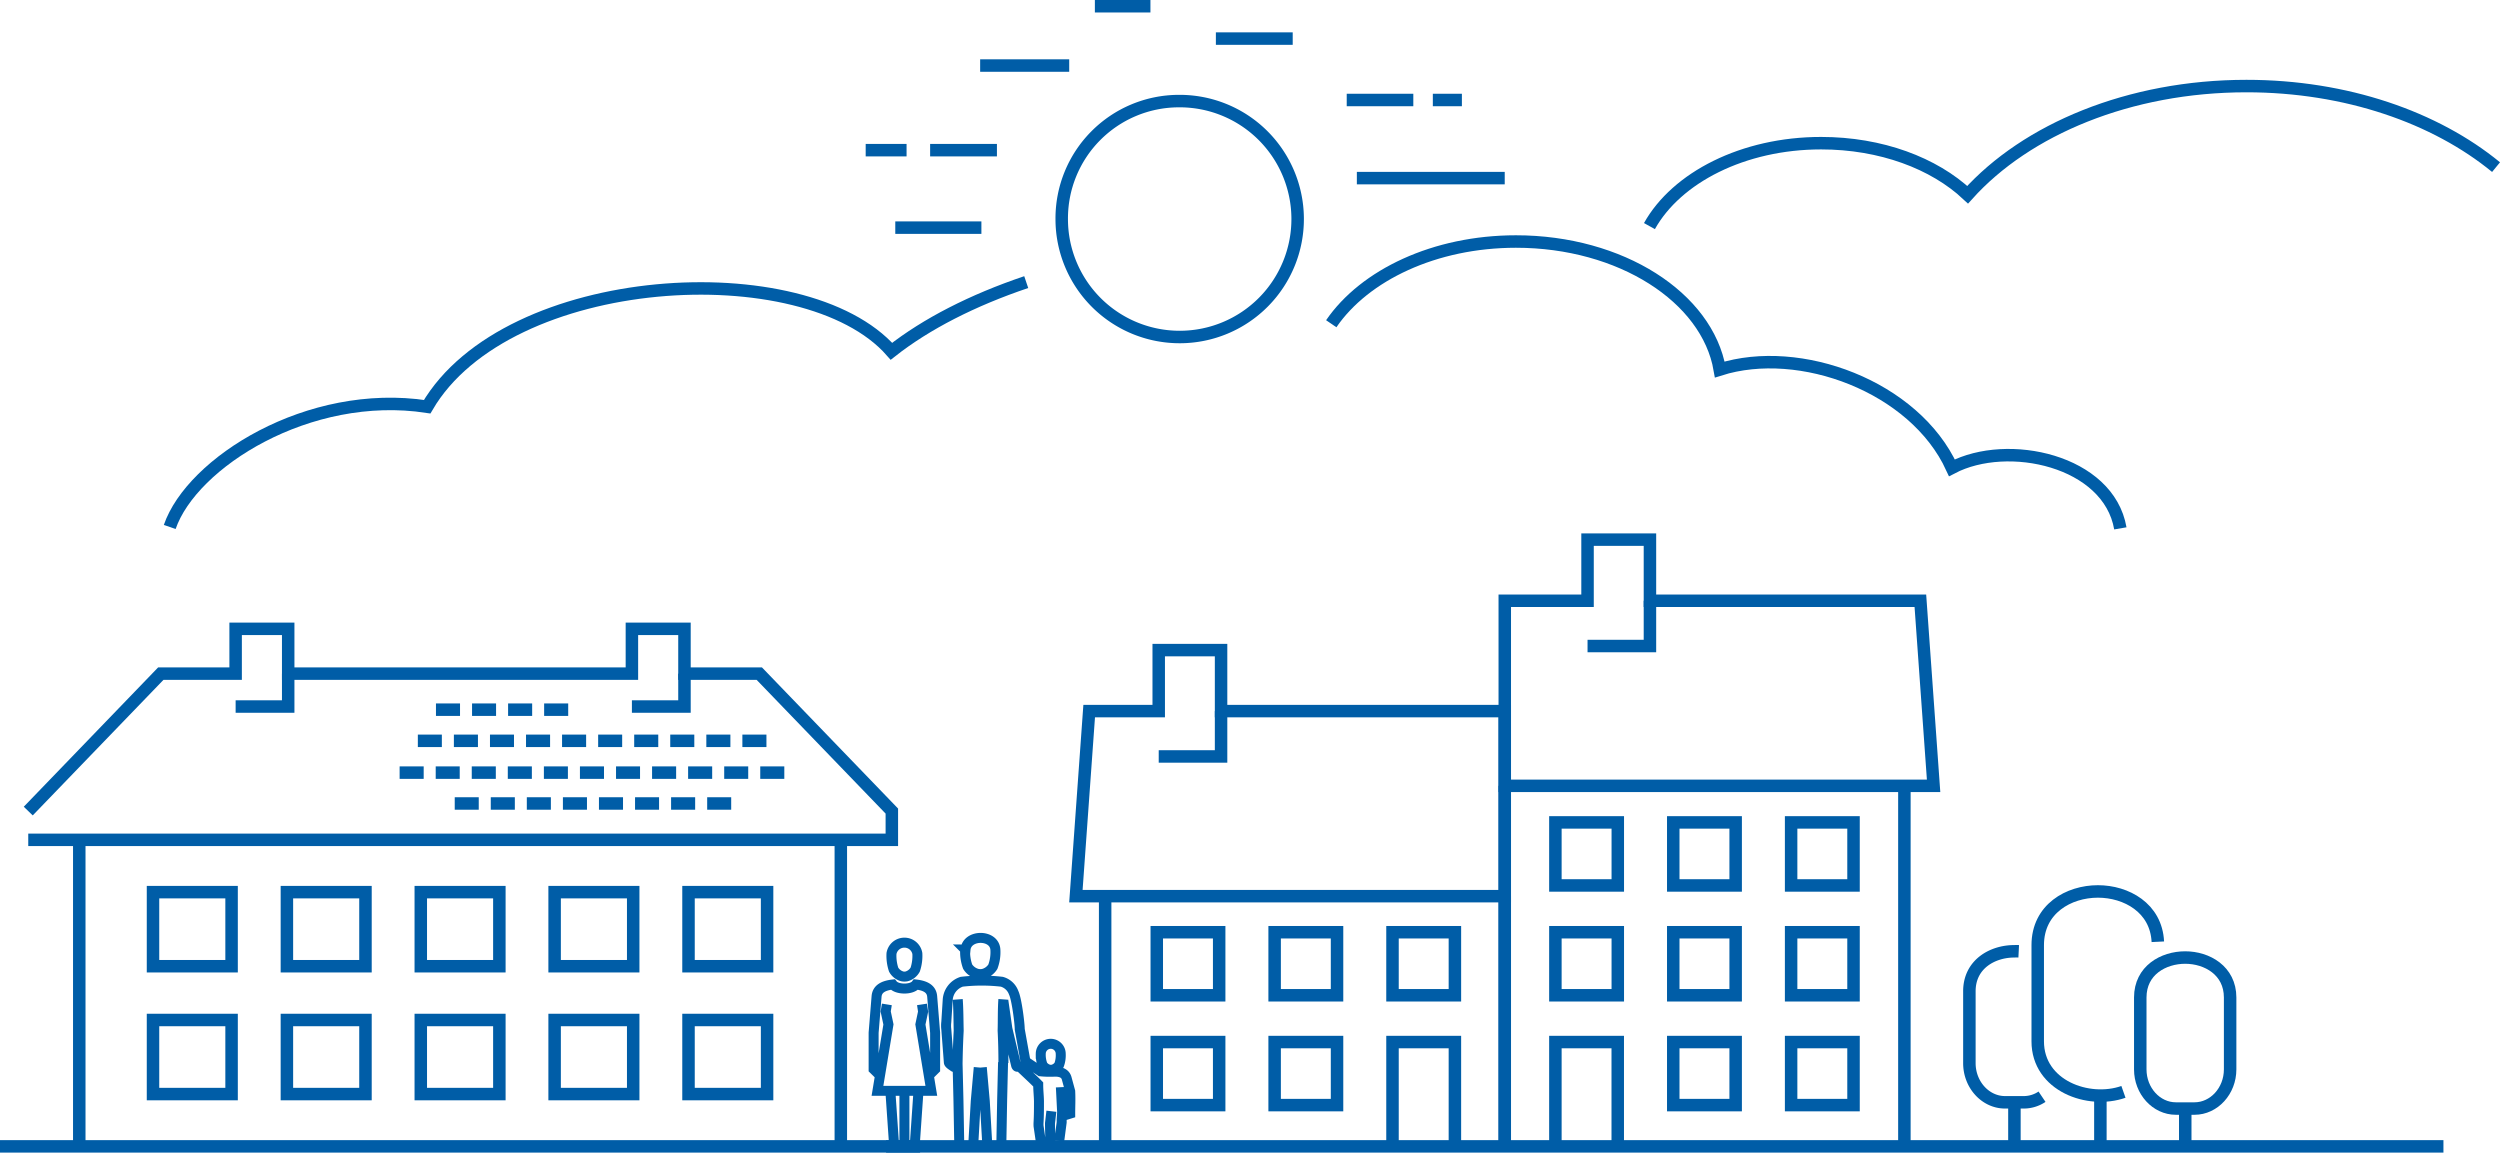 <svg id="Слой_1" data-name="Слой 1" xmlns="http://www.w3.org/2000/svg" viewBox="0 0 500.79 230.89"><defs><style>.cls-1,.cls-2{fill:none;stroke:#005da7;stroke-miterlimit:22.93;}.cls-1{stroke-width:2.5px;}.cls-2{stroke-width:2px;}</style></defs><path class="cls-1" d="M409.05,219.69a6.58,6.58,0,0,1-3.65,1.12h-3.76c-3.92,0-7.14-3.53-7.14-7.84V198.56c0-5.44,4.65-8,9-8a8.64,8.64,0,0,1,.88,0"/><path class="cls-1" d="M425.36,218.72c-7,2.46-17.17-1.21-17.17-10.12V189.32c0-7.27,6.21-10.75,12.06-10.75,5.66,0,11.67,3.27,12,10.08"/><path class="cls-1" d="M435.86,222.06c-3.92,0-7.13-3.53-7.13-7.84V199.81c0-5.44,4.64-8,9-8s9,2.6,9,8v14.41c0,4.31-3.22,7.84-7.14,7.84Z"/><line class="cls-1" x1="403.52" y1="220.81" x2="403.52" y2="229.53"/><line class="cls-1" x1="420.74" y1="219.47" x2="420.74" y2="229.58"/><line class="cls-1" x1="437.74" y1="222.06" x2="437.74" y2="229.64"/><line class="cls-1" x1="287.02" y1="20.03" x2="292.84" y2="20.03"/><line class="cls-1" x1="230.45" y1="1.25" x2="219.32" y2="1.25"/><line class="cls-1" x1="258.95" y1="7.73" x2="243.56" y2="7.73"/><line class="cls-1" x1="283.11" y1="20.03" x2="269.77" y2="20.03"/><line class="cls-1" x1="301.42" y1="35.68" x2="271.8" y2="35.68"/><line class="cls-1" x1="214.18" y1="13.13" x2="196.34" y2="13.13"/><line class="cls-1" x1="181.6" y1="30.08" x2="173.41" y2="30.08"/><line class="cls-1" x1="199.7" y1="30.08" x2="186.32" y2="30.08"/><line class="cls-1" x1="196.59" y1="45.6" x2="179.34" y2="45.6"/><path class="cls-1" d="M330.41,45.29c5.43-9.72,18.78-16.61,34.38-16.61,12,0,22.61,4,29.36,10.33C405.92,25.92,426.53,17.24,450,17.24c20,0,37.88,6.29,50,16.24"/><path class="cls-1" d="M266.67,64.85c6.68-9.75,20.74-16.47,37-16.47,21,0,38.31,11.18,40.83,25.64,16-5.08,39,3.36,46.5,19.69,11.18-5.85,31.39-1.46,33.74,12.13"/><path class="cls-1" d="M34,105.56C38.4,92.73,61.79,77.83,85.57,81.47c16.05-27.45,75.6-30.9,93-11.1,7-5.5,16.22-10.22,27-13.86"/><path class="cls-1" d="M236.05,20.25a23.63,23.63,0,1,1-23.37,23.63A23.5,23.5,0,0,1,236.05,20.25Z"/><rect class="cls-1" x="311.57" y="164.74" width="12.5" height="12.63"/><rect class="cls-1" x="335.18" y="164.74" width="12.5" height="12.63"/><rect class="cls-1" x="358.79" y="164.74" width="12.5" height="12.63"/><rect class="cls-1" x="311.57" y="186.74" width="12.5" height="12.63"/><rect class="cls-1" x="335.18" y="186.74" width="12.5" height="12.63"/><rect class="cls-1" x="358.79" y="186.74" width="12.5" height="12.63"/><rect class="cls-1" x="335.18" y="208.74" width="12.5" height="12.63"/><rect class="cls-1" x="358.79" y="208.74" width="12.5" height="12.63"/><rect class="cls-1" x="278.94" y="186.74" width="12.5" height="12.63"/><rect class="cls-1" x="255.33" y="186.74" width="12.5" height="12.63"/><rect class="cls-1" x="231.72" y="186.74" width="12.5" height="12.63"/><rect class="cls-1" x="255.33" y="208.74" width="12.5" height="12.63"/><rect class="cls-1" x="231.72" y="208.74" width="12.5" height="12.63"/><polyline class="cls-1" points="324.06 229.65 324.06 208.74 311.57 208.74 311.57 229.65"/><polyline class="cls-1" points="291.44 229.65 291.44 208.74 278.94 208.74 278.94 229.65"/><line class="cls-1" x1="177.5" y1="229.64" x2="489.46" y2="229.64"/><polyline class="cls-1" points="330.51 120.34 330.51 129.41 318.01 129.41"/><polyline class="cls-1" points="244.6 142.45 244.6 151.53 232.11 151.53"/><line class="cls-1" x1="301.43" y1="229.64" x2="301.43" y2="157.41"/><line class="cls-1" x1="381.48" y1="157.41" x2="381.48" y2="229.64"/><line class="cls-1" x1="301.43" y1="179.52" x2="301.43" y2="229.64"/><line class="cls-1" x1="221.38" y1="229.64" x2="221.38" y2="179.52"/><polygon class="cls-1" points="301.43 120.34 318.01 120.34 318.01 108.1 330.51 108.1 330.51 120.34 384.68 120.34 387.33 157.41 301.43 157.41 301.43 120.34"/><polygon class="cls-1" points="218.18 142.45 232.11 142.45 232.11 130.22 244.6 130.22 244.6 142.45 301.43 142.45 301.43 179.52 215.52 179.52 218.18 142.45"/><line class="cls-1" x1="95.9" y1="160.95" x2="91.09" y2="160.95"/><line class="cls-1" x1="103.13" y1="160.95" x2="98.31" y2="160.95"/><line class="cls-1" x1="110.35" y1="160.95" x2="105.53" y2="160.95"/><line class="cls-1" x1="117.58" y1="160.95" x2="112.76" y2="160.95"/><line class="cls-1" x1="124.8" y1="160.95" x2="119.98" y2="160.95"/><line class="cls-1" x1="132.02" y1="160.95" x2="127.21" y2="160.95"/><line class="cls-1" x1="139.25" y1="160.95" x2="134.43" y2="160.95"/><line class="cls-1" x1="146.47" y1="160.95" x2="141.66" y2="160.95"/><line class="cls-1" x1="92.15" y1="142.16" x2="87.33" y2="142.16"/><line class="cls-1" x1="99.37" y1="142.16" x2="94.56" y2="142.16"/><line class="cls-1" x1="106.6" y1="142.16" x2="101.78" y2="142.16"/><line class="cls-1" x1="113.82" y1="142.16" x2="109" y2="142.16"/><line class="cls-1" x1="88.51" y1="148.4" x2="83.7" y2="148.4"/><line class="cls-1" x1="95.74" y1="148.4" x2="90.92" y2="148.4"/><line class="cls-1" x1="102.96" y1="148.4" x2="98.15" y2="148.4"/><line class="cls-1" x1="110.19" y1="148.4" x2="105.37" y2="148.4"/><line class="cls-1" x1="117.41" y1="148.4" x2="112.59" y2="148.4"/><line class="cls-1" x1="124.63" y1="148.4" x2="119.82" y2="148.4"/><line class="cls-1" x1="131.86" y1="148.4" x2="127.04" y2="148.4"/><line class="cls-1" x1="139.08" y1="148.4" x2="134.26" y2="148.4"/><line class="cls-1" x1="146.31" y1="148.4" x2="141.49" y2="148.4"/><line class="cls-1" x1="153.53" y1="148.4" x2="148.71" y2="148.4"/><line class="cls-1" x1="84.87" y1="154.77" x2="80.05" y2="154.77"/><line class="cls-1" x1="92.09" y1="154.77" x2="87.28" y2="154.77"/><line class="cls-1" x1="99.32" y1="154.77" x2="94.5" y2="154.77"/><line class="cls-1" x1="106.54" y1="154.77" x2="101.72" y2="154.77"/><line class="cls-1" x1="113.76" y1="154.77" x2="108.95" y2="154.77"/><line class="cls-1" x1="120.99" y1="154.77" x2="116.17" y2="154.77"/><line class="cls-1" x1="128.21" y1="154.77" x2="123.4" y2="154.77"/><line class="cls-1" x1="135.44" y1="154.77" x2="130.62" y2="154.77"/><line class="cls-1" x1="142.66" y1="154.77" x2="137.84" y2="154.77"/><line class="cls-1" x1="149.88" y1="154.77" x2="145.07" y2="154.77"/><line class="cls-1" x1="157.11" y1="154.77" x2="152.29" y2="154.77"/><polyline class="cls-1" points="137.11 134.94 137.11 141.53 126.58 141.53"/><polyline class="cls-1" points="57.73 134.94 57.73 141.53 47.2 141.53"/><rect class="cls-1" x="30.65" y="178.71" width="15.74" height="14.84"/><rect class="cls-1" x="57.47" y="178.71" width="15.74" height="14.84"/><rect class="cls-1" x="84.29" y="178.71" width="15.74" height="14.84"/><rect class="cls-1" x="111.1" y="178.71" width="15.74" height="14.84"/><rect class="cls-1" x="137.92" y="178.71" width="15.74" height="14.84"/><rect class="cls-1" x="30.65" y="204.32" width="15.74" height="14.84"/><rect class="cls-1" x="57.47" y="204.32" width="15.74" height="14.84"/><rect class="cls-1" x="84.29" y="204.32" width="15.74" height="14.84"/><rect class="cls-1" x="111.1" y="204.32" width="15.74" height="14.84"/><rect class="cls-1" x="137.92" y="204.32" width="15.74" height="14.84"/><line class="cls-1" x1="168.43" y1="168.23" x2="168.43" y2="229.64"/><line class="cls-1" x1="15.88" y1="168.23" x2="15.88" y2="229.64"/><line class="cls-1" y1="229.64" x2="184.31" y2="229.64"/><polyline class="cls-1" points="5.66 162.47 32.21 134.94 47.2 134.94 47.2 125.97 57.73 125.97 57.73 134.94 126.58 134.94 126.58 125.97 137.11 125.97 137.11 134.94 152.1 134.94 178.65 162.47 178.65 168.23 5.66 168.23"/><path class="cls-2" d="M181.17,218.51v10.25m-3.52-27.56-.23,1.42.55,2.59-2.2,13.3h2.58l.71,10.26m4.22,0,.71-10.26h2.57l-2.19-13.3.54-2.56-.22-1.45m-6.34,17.31H184m-7.86-3.2L175,214.19v-7.31l.59-7.27c.13-1.6,1.48-2.19,3.25-2.4.84,1.08,3.81,1.09,4.64,0,1.77.21,3.12.8,3.25,2.4l.59,7.27v7.31l-1.13,1.12M183.76,191a2.63,2.63,0,0,0-5.18,0,8.77,8.77,0,0,0,.43,3.23,2.83,2.83,0,0,0,1.75,1.36,2.31,2.31,0,0,0,.83,0,2.83,2.83,0,0,0,1.74-1.36A8.77,8.77,0,0,0,183.76,191Zm24.72,20.09a2,2,0,0,1,4,0,5.65,5.65,0,0,1-.33,2.24,2.16,2.16,0,0,1-1.33.94,1.67,1.67,0,0,1-.63,0,2.16,2.16,0,0,1-1.34-.94A5.64,5.64,0,0,1,208.48,211.11ZM191.85,200.2c.15,2,.14,4.24.19,6.26-.13,2.43-.2,4.7-.23,7.24m9.19-.77c0-2.18-.05-4.35-.16-6.47.06-2,0-4.24.15-6.27m0,.28.8,5.58c.59,2.46,1.17,4.93,1.76,7.38.21.55.45,0,.92.44,1.17,1.12,2.65,2.48,3.5,3.36,0,1.24.13,2.21.15,3.35,0,1.33,0,2.82-.08,4.24a6.21,6.21,0,0,0,0,.75l.54,3.7m1.83,0-.08-3.89V225l.28-2.4m1.57,5.95.49-3.73,0-.55.09-1.49-.25-5m.43,5.56.57,0,.87-.27c0-1.61.08-2.72,0-4.46l-.71-2.61c-.28-1-1.2-1.35-2.39-1.33a18.81,18.81,0,0,1-2.86-.07l-3-2-1.15-6.41c0-1.23-.62-6.11-1.21-7.31a3.53,3.53,0,0,0-2.37-2.22,35,35,0,0,0-8.05,0,4.09,4.09,0,0,0-2.8,3.65l-.28,4.42a6,6,0,0,0,0,1.47l.51,6.62c.05.31.63.63,1,.9a.57.57,0,0,0,.61-.06m1.66-23.45a8.67,8.67,0,0,0,.5,3.43,3.26,3.26,0,0,0,2.05,1.45,3.15,3.15,0,0,0,1,0,3.24,3.24,0,0,0,2-1.45,8.32,8.32,0,0,0,.5-3.43C199.18,187.1,193.7,187.1,193.41,190.21Zm-1.53,22.57.18,7.46.16,8.71m2.83,0,.48-8.35.6-6.77m.61,0,.6,6.77.48,8.35m2.84,0,.16-8.71.18-7.46"/></svg>